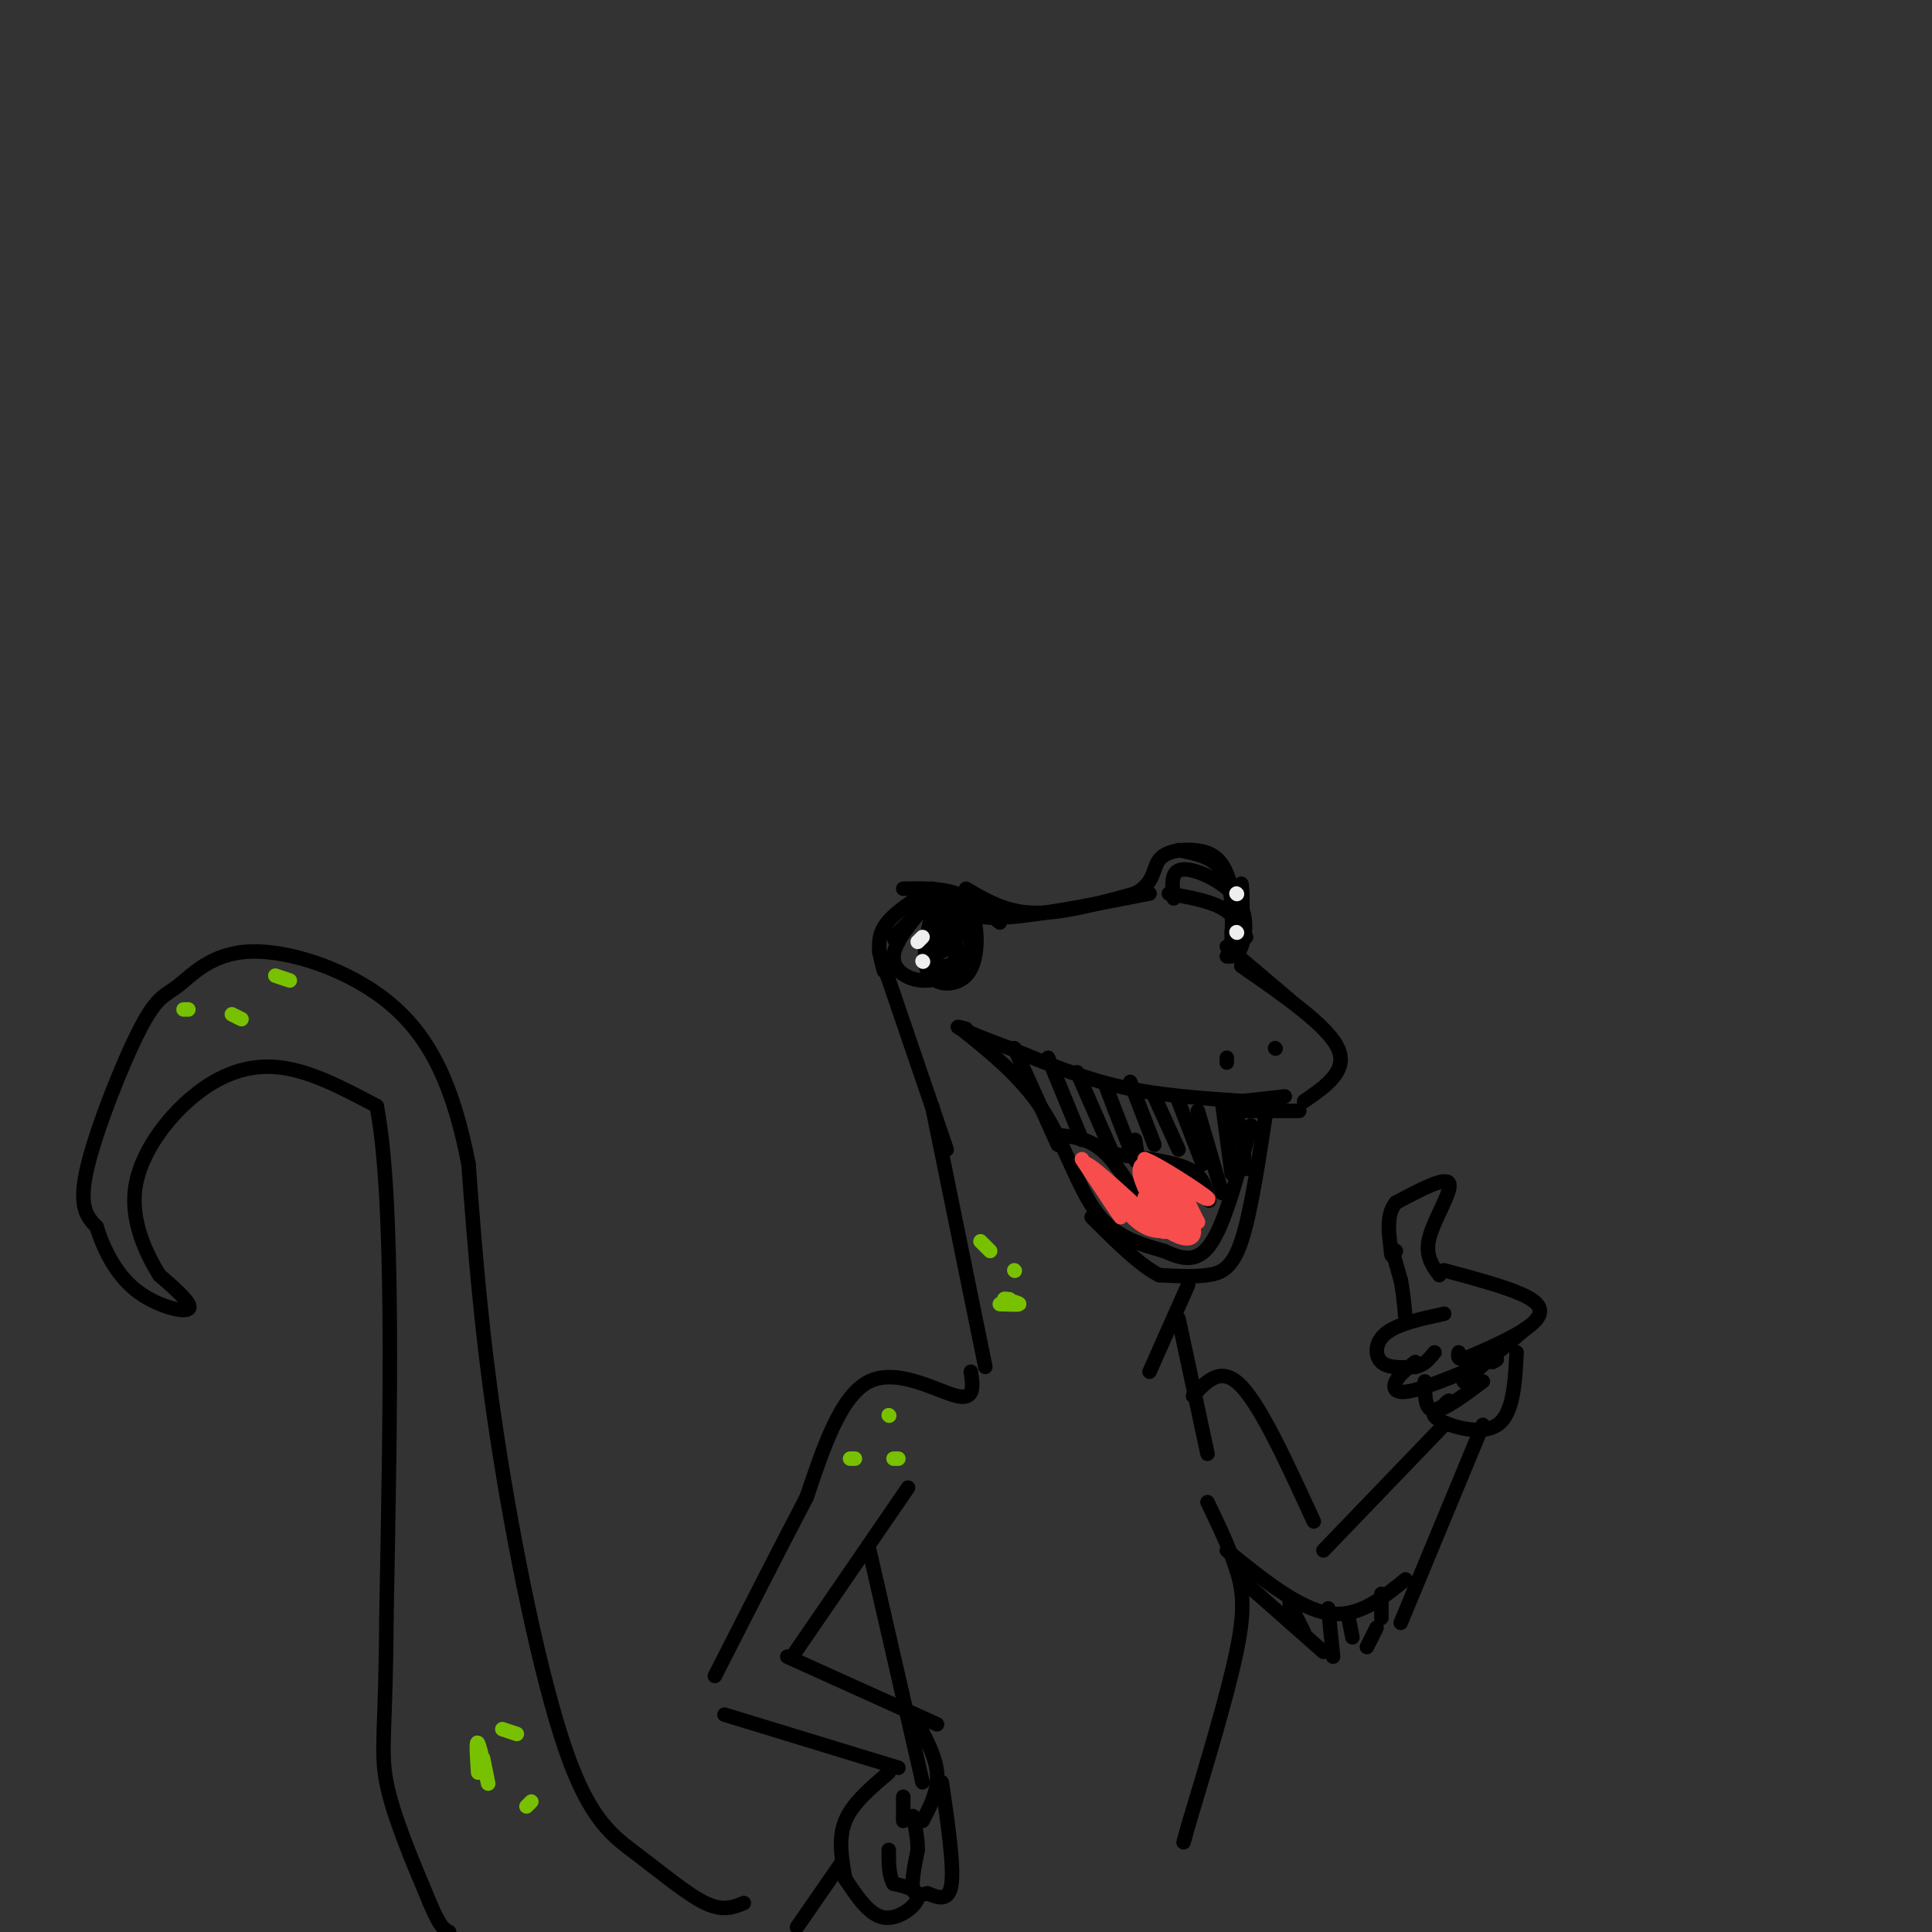 <svg viewBox='0 0 400 400' version='1.1' xmlns='http://www.w3.org/2000/svg' xmlns:xlink='http://www.w3.org/1999/xlink'><rect x="0" y="0" width="400" height="400" fill="#333333" stroke="none"/><g fill='none' stroke='#000000' stroke-width='3' stroke-linecap='round' stroke-linejoin='round'><path d='M194,185c-1.678,6.384 -3.356,12.769 -2,16c1.356,3.231 5.745,3.309 8,1c2.255,-2.309 2.376,-7.006 2,-10c-0.376,-2.994 -1.250,-4.284 -3,-5c-1.750,-0.716 -4.375,-0.858 -7,-1'/><path d='M187,184c3.833,-0.083 7.667,-0.167 11,1c3.333,1.167 6.167,3.583 9,6'/><path d='M199,185c0.250,2.500 0.500,5.000 7,5c6.500,0.000 19.250,-2.500 32,-5'/><path d='M242,185c4.167,0.750 8.333,1.500 11,3c2.667,1.500 3.833,3.750 5,6'/><path d='M243,186c-0.351,-2.929 -0.702,-5.857 2,-6c2.702,-0.143 8.458,2.500 11,6c2.542,3.500 1.869,7.857 1,10c-0.869,2.143 -1.935,2.071 -3,2'/><path d='M254,196c0.000,0.000 13.000,11.000 13,11'/><path d='M257,200c8.917,6.167 17.833,12.333 20,17c2.167,4.667 -2.417,7.833 -7,11'/><path d='M258,228c-8.917,-0.583 -17.833,-1.167 -26,-3c-8.167,-1.833 -15.583,-4.917 -23,-8'/><path d='M209,217c-5.500,-2.000 -7.750,-3.000 -10,-4'/><path d='M199,213c-1.500,-0.667 -0.250,-0.333 1,0'/><path d='M254,219c0.000,0.000 0.000,1.000 0,1'/><path d='M264,217c0.000,0.000 0.100,0.100 0.1,0.1'/><path d='M193,184c-4.167,2.583 -8.333,5.167 -10,8c-1.667,2.833 -0.833,5.917 0,9'/><path d='M257,228c0.000,0.000 9.000,-1.000 9,-1'/><path d='M199,213c6.267,5.022 12.533,10.044 17,17c4.467,6.956 7.133,15.844 11,21c3.867,5.156 8.933,6.578 14,8'/><path d='M241,259c4.044,1.867 7.156,2.533 10,-2c2.844,-4.533 5.422,-14.267 8,-24'/><path d='M219,235c3.083,0.333 6.167,0.667 9,3c2.833,2.333 5.417,6.667 8,11'/><path d='M231,239c5.917,0.750 11.833,1.500 15,3c3.167,1.500 3.583,3.750 4,6'/><path d='M250,248c0.667,1.000 0.333,0.500 0,0'/><path d='M269,230c0.000,0.000 -12.000,0.000 -12,0'/><path d='M192,187c-3.422,4.022 -6.844,8.044 -7,11c-0.156,2.956 2.956,4.844 6,5c3.044,0.156 6.022,-1.422 9,-3'/><path d='M200,200c1.583,-2.119 1.042,-5.917 0,-9c-1.042,-3.083 -2.583,-5.452 -5,-5c-2.417,0.452 -5.708,3.726 -9,7'/><path d='M186,193c-1.500,1.500 -0.750,1.750 0,2'/><path d='M195,190c-1.105,3.105 -2.211,6.211 -2,8c0.211,1.789 1.737,2.263 3,2c1.263,-0.263 2.263,-1.263 2,-4c-0.263,-2.737 -1.789,-7.211 -2,-7c-0.211,0.211 0.895,5.105 2,10'/><path d='M198,199c0.059,-1.202 -0.795,-9.207 -2,-11c-1.205,-1.793 -2.762,2.627 -3,5c-0.238,2.373 0.843,2.698 2,3c1.157,0.302 2.388,0.581 3,-2c0.612,-2.581 0.603,-8.023 0,-8c-0.603,0.023 -1.802,5.512 -3,11'/><path d='M195,197c-0.600,0.644 -0.600,-3.244 0,-4c0.600,-0.756 1.800,1.622 3,4'/><path d='M182,197c0.000,0.000 14.000,41.000 14,41'/><path d='M262,231c-1.556,10.200 -3.111,20.400 -5,26c-1.889,5.600 -4.111,6.600 -7,7c-2.889,0.400 -6.444,0.200 -10,0'/><path d='M240,264c-4.000,-2.000 -9.000,-7.000 -14,-12'/><path d='M246,266c0.000,0.000 -8.000,18.000 -8,18'/><path d='M244,273c0.000,0.000 6.000,28.000 6,28'/><path d='M298,264c-1.533,-2.067 -3.067,-4.133 -2,-8c1.067,-3.867 4.733,-9.533 4,-11c-0.733,-1.467 -5.867,1.267 -11,4'/><path d='M289,249c-2.000,2.333 -1.500,6.167 -1,10'/><path d='M288,259c0.000,1.667 0.500,0.833 1,0'/><path d='M288,258c0.000,0.000 2.000,7.000 2,7'/><path d='M290,265c0.500,2.500 0.750,5.250 1,8'/><path d='M299,263c7.444,2.000 14.889,4.000 18,6c3.111,2.000 1.889,4.000 -1,6c-2.889,2.000 -7.444,4.000 -12,6'/><path d='M304,281c-2.333,0.833 -2.167,-0.083 -2,-1'/><path d='M299,272c-4.800,1.044 -9.600,2.089 -12,4c-2.400,1.911 -2.400,4.689 -1,6c1.400,1.311 4.200,1.156 7,1'/><path d='M293,283c1.833,-0.333 2.917,-1.667 4,-3'/><path d='M293,282c-1.667,1.333 -3.333,2.667 -4,4c-0.667,1.333 -0.333,2.667 3,2c3.333,-0.667 9.667,-3.333 16,-6'/><path d='M308,282c2.833,-1.000 1.917,-0.500 1,0'/><path d='M295,286c0.000,3.000 0.000,6.000 2,6c2.000,0.000 6.000,-3.000 10,-6'/><path d='M316,275c0.000,0.000 -13.000,11.000 -13,11'/><path d='M314,280c-0.333,6.378 -0.667,12.756 -4,15c-3.333,2.244 -9.667,0.356 -12,-1c-2.333,-1.356 -0.667,-2.178 1,-3'/><path d='M299,291c0.333,-0.667 0.667,-0.833 1,-1'/><path d='M247,289c2.917,-3.167 5.833,-6.333 10,-2c4.167,4.333 9.583,16.167 15,28'/><path d='M307,295c0.000,0.000 -17.000,41.000 -17,41'/><path d='M299,295c0.000,0.000 -25.000,26.000 -25,26'/><path d='M193,229c0.000,0.000 11.000,54.000 11,54'/><path d='M201,284c0.444,2.978 0.889,5.956 -3,5c-3.889,-0.956 -12.111,-5.844 -18,-3c-5.889,2.844 -9.444,13.422 -13,24'/><path d='M167,310c-5.333,10.167 -12.167,23.583 -19,37'/><path d='M164,343c0.000,0.000 24.000,-35.000 24,-35'/><path d='M180,321c0.000,0.000 11.000,48.000 11,48'/><path d='M250,311c2.311,4.822 4.622,9.644 6,14c1.378,4.356 1.822,8.244 0,17c-1.822,8.756 -5.911,22.378 -10,36'/><path d='M246,378c-1.667,6.000 -0.833,3.000 0,0'/><path d='M257,327c0.000,0.000 17.000,15.000 17,15'/><path d='M283,341c0.000,0.000 2.000,-4.000 2,-4'/></g>
<g fill='none' stroke='#78C101' stroke-width='3' stroke-linecap='round' stroke-linejoin='round'><path d='M207,270c1.917,0.083 3.833,0.167 4,0c0.167,-0.167 -1.417,-0.583 -3,-1'/><path d='M208,269c-0.333,-0.167 0.333,-0.083 1,0'/><path d='M203,257c0.000,0.000 2.000,2.000 2,2'/><path d='M210,263c0.000,0.000 0.100,0.100 0.1,0.1'/><path d='M176,302c0.000,0.000 1.000,0.000 1,0'/><path d='M184,293c0.000,0.000 0.100,0.100 0.1,0.1'/><path d='M186,302c0.000,0.000 -1.000,0.000 -1,0'/></g>
<g fill='none' stroke='#000000' stroke-width='3' stroke-linecap='round' stroke-linejoin='round'><path d='M163,343c0.000,0.000 31.000,14.000 31,14'/><path d='M150,355c0.000,0.000 36.000,11.000 36,11'/><path d='M189,355c2.333,4.167 4.667,8.333 5,12c0.333,3.667 -1.333,6.833 -3,10'/><path d='M187,372c0.000,0.000 0.000,5.000 0,5'/><path d='M254,321c7.417,6.000 14.833,12.000 21,13c6.167,1.000 11.083,-3.000 16,-7'/><path d='M267,332c0.000,0.000 3.000,6.000 3,6'/><path d='M275,333c0.000,0.000 1.000,10.000 1,10'/><path d='M279,334c0.000,0.000 1.000,5.000 1,5'/><path d='M286,330c0.000,0.000 0.000,5.000 0,5'/><path d='M184,367c-3.750,3.167 -7.500,6.333 -9,10c-1.500,3.667 -0.750,7.833 0,12'/><path d='M195,369c1.250,8.583 2.500,17.167 2,21c-0.500,3.833 -2.750,2.917 -5,2'/><path d='M192,392c-1.489,0.444 -2.711,0.556 -3,-1c-0.289,-1.556 0.356,-4.778 1,-8'/><path d='M190,383c0.000,-2.500 -0.500,-4.750 -1,-7'/><path d='M175,389c2.489,3.756 4.978,7.511 8,8c3.022,0.489 6.578,-2.289 7,-4c0.422,-1.711 -2.289,-2.356 -5,-3'/><path d='M185,390c-1.000,-1.667 -1.000,-4.333 -1,-7'/><path d='M200,184c4.083,2.417 8.167,4.833 14,5c5.833,0.167 13.417,-1.917 21,-4'/><path d='M235,185c4.043,-2.064 3.651,-5.223 5,-7c1.349,-1.777 4.440,-2.171 7,-2c2.560,0.171 4.589,0.906 6,3c1.411,2.094 2.206,5.547 3,9'/><path d='M256,188c0.333,2.333 -0.333,3.667 -1,5'/><path d='M210,217c0.000,0.000 9.000,20.000 9,20'/><path d='M217,219c0.000,0.000 7.000,17.000 7,17'/><path d='M223,222c0.000,0.000 7.000,16.000 7,16'/><path d='M229,225c2.500,6.583 5.000,13.167 6,15c1.000,1.833 0.500,-1.083 0,-4'/><path d='M234,224c0.000,0.000 5.000,13.000 5,13'/><path d='M239,227c0.000,0.000 5.000,11.000 5,11'/><path d='M244,228c0.000,0.000 5.000,13.000 5,13'/><path d='M248,230c0.000,0.000 5.000,17.000 5,17'/><path d='M253,228c0.000,0.000 2.000,15.000 2,15'/><path d='M256,230c0.000,0.000 2.000,12.000 2,12'/><path d='M244,176c4.156,0.822 8.311,1.644 10,6c1.689,4.356 0.911,12.244 1,13c0.089,0.756 1.044,-5.622 2,-12'/><path d='M257,183c0.356,0.756 0.244,8.644 0,10c-0.244,1.356 -0.622,-3.822 -1,-9'/><path d='M256,184c-0.167,-0.167 -0.083,3.917 0,8'/></g>
<g fill='none' stroke='#EEEEEE' stroke-width='3' stroke-linecap='round' stroke-linejoin='round'><path d='M190,195c0.000,0.000 1.000,-1.000 1,-1'/><path d='M191,199c0.000,0.000 0.100,0.100 0.1,0.1'/><path d='M256,185c0.000,0.000 0.100,0.100 0.1,0.1'/><path d='M256,193c0.000,0.000 0.100,0.100 0.1,0.1'/></g>
<g fill='none' stroke='#000000' stroke-width='3' stroke-linecap='round' stroke-linejoin='round'><path d='M174,386c0.000,0.000 -9.000,13.000 -9,13'/><path d='M154,394c-2.148,0.885 -4.297,1.770 -8,0c-3.703,-1.770 -8.962,-6.196 -14,-10c-5.038,-3.804 -9.856,-6.986 -15,-22c-5.144,-15.014 -10.612,-41.861 -14,-64c-3.388,-22.139 -4.694,-39.569 -6,-57'/><path d='M97,241c-3.014,-15.520 -7.550,-25.819 -16,-33c-8.450,-7.181 -20.814,-11.245 -29,-11c-8.186,0.245 -12.194,4.798 -15,7c-2.806,2.202 -4.409,2.055 -8,9c-3.591,6.945 -9.169,20.984 -11,29c-1.831,8.016 0.084,10.008 2,12'/><path d='M20,254c1.393,4.476 3.875,9.667 8,13c4.125,3.333 9.893,4.810 11,4c1.107,-0.810 -2.446,-3.905 -6,-7'/><path d='M33,264c-2.565,-4.129 -5.976,-10.952 -5,-18c0.976,-7.048 6.340,-14.321 12,-19c5.660,-4.679 11.617,-6.766 18,-6c6.383,0.766 13.191,4.383 20,8'/><path d='M78,229c3.667,19.000 2.833,62.500 2,106'/><path d='M80,335c-0.089,22.933 -1.311,27.267 0,34c1.311,6.733 5.156,15.867 9,25'/><path d='M89,394c2.167,5.167 3.083,5.583 4,6'/></g>
<g fill='none' stroke='#78C101' stroke-width='3' stroke-linecap='round' stroke-linejoin='round'><path d='M100,364c0.644,3.133 1.289,6.267 1,5c-0.289,-1.267 -1.511,-6.933 -2,-8c-0.489,-1.067 -0.244,2.467 0,6'/><path d='M104,358c0.000,0.000 3.000,1.000 3,1'/><path d='M109,374c0.000,0.000 1.000,-1.000 1,-1'/><path d='M60,203c0.000,0.000 -3.000,-1.000 -3,-1'/><path d='M38,209c0.000,0.000 1.000,0.000 1,0'/><path d='M48,210c0.000,0.000 2.000,1.000 2,1'/></g>
<g fill='none' stroke='#F84D4D' stroke-width='3' stroke-linecap='round' stroke-linejoin='round'><path d='M224,240c3.917,5.917 7.833,11.833 8,12c0.167,0.167 -3.417,-5.417 -7,-11'/><path d='M225,241c1.500,0.500 8.750,7.250 16,14'/><path d='M241,255c1.200,0.356 -3.800,-5.756 -4,-7c-0.200,-1.244 4.400,2.378 9,6'/><path d='M246,254c-0.606,-2.478 -6.621,-11.672 -7,-12c-0.379,-0.328 4.878,8.211 6,11c1.122,2.789 -1.890,-0.172 -3,-3c-1.110,-2.828 -0.317,-5.522 1,-5c1.317,0.522 3.159,4.261 5,8'/><path d='M248,253c-1.523,-1.614 -7.831,-9.649 -8,-10c-0.169,-0.351 5.801,6.982 6,9c0.199,2.018 -5.372,-1.281 -7,-3c-1.628,-1.719 0.686,-1.860 3,-2'/><path d='M242,247c1.667,1.083 4.333,4.792 5,7c0.667,2.208 -0.667,2.917 -3,2c-2.333,-0.917 -5.667,-3.458 -9,-6'/><path d='M229,245c2.583,3.750 5.167,7.500 8,9c2.833,1.500 5.917,0.750 9,0'/><path d='M243,255c0.000,0.000 -2.000,-3.000 -2,-3'/><path d='M237,246c-0.607,-1.464 -1.214,-2.929 -1,-4c0.214,-1.071 1.250,-1.750 3,0c1.750,1.750 4.214,5.929 4,6c-0.214,0.071 -3.107,-3.964 -6,-8'/><path d='M237,240c2.489,0.800 11.711,6.800 13,8c1.289,1.200 -5.356,-2.400 -12,-6'/><path d='M238,242c-1.833,-0.500 -0.417,1.250 1,3'/></g>
</svg>